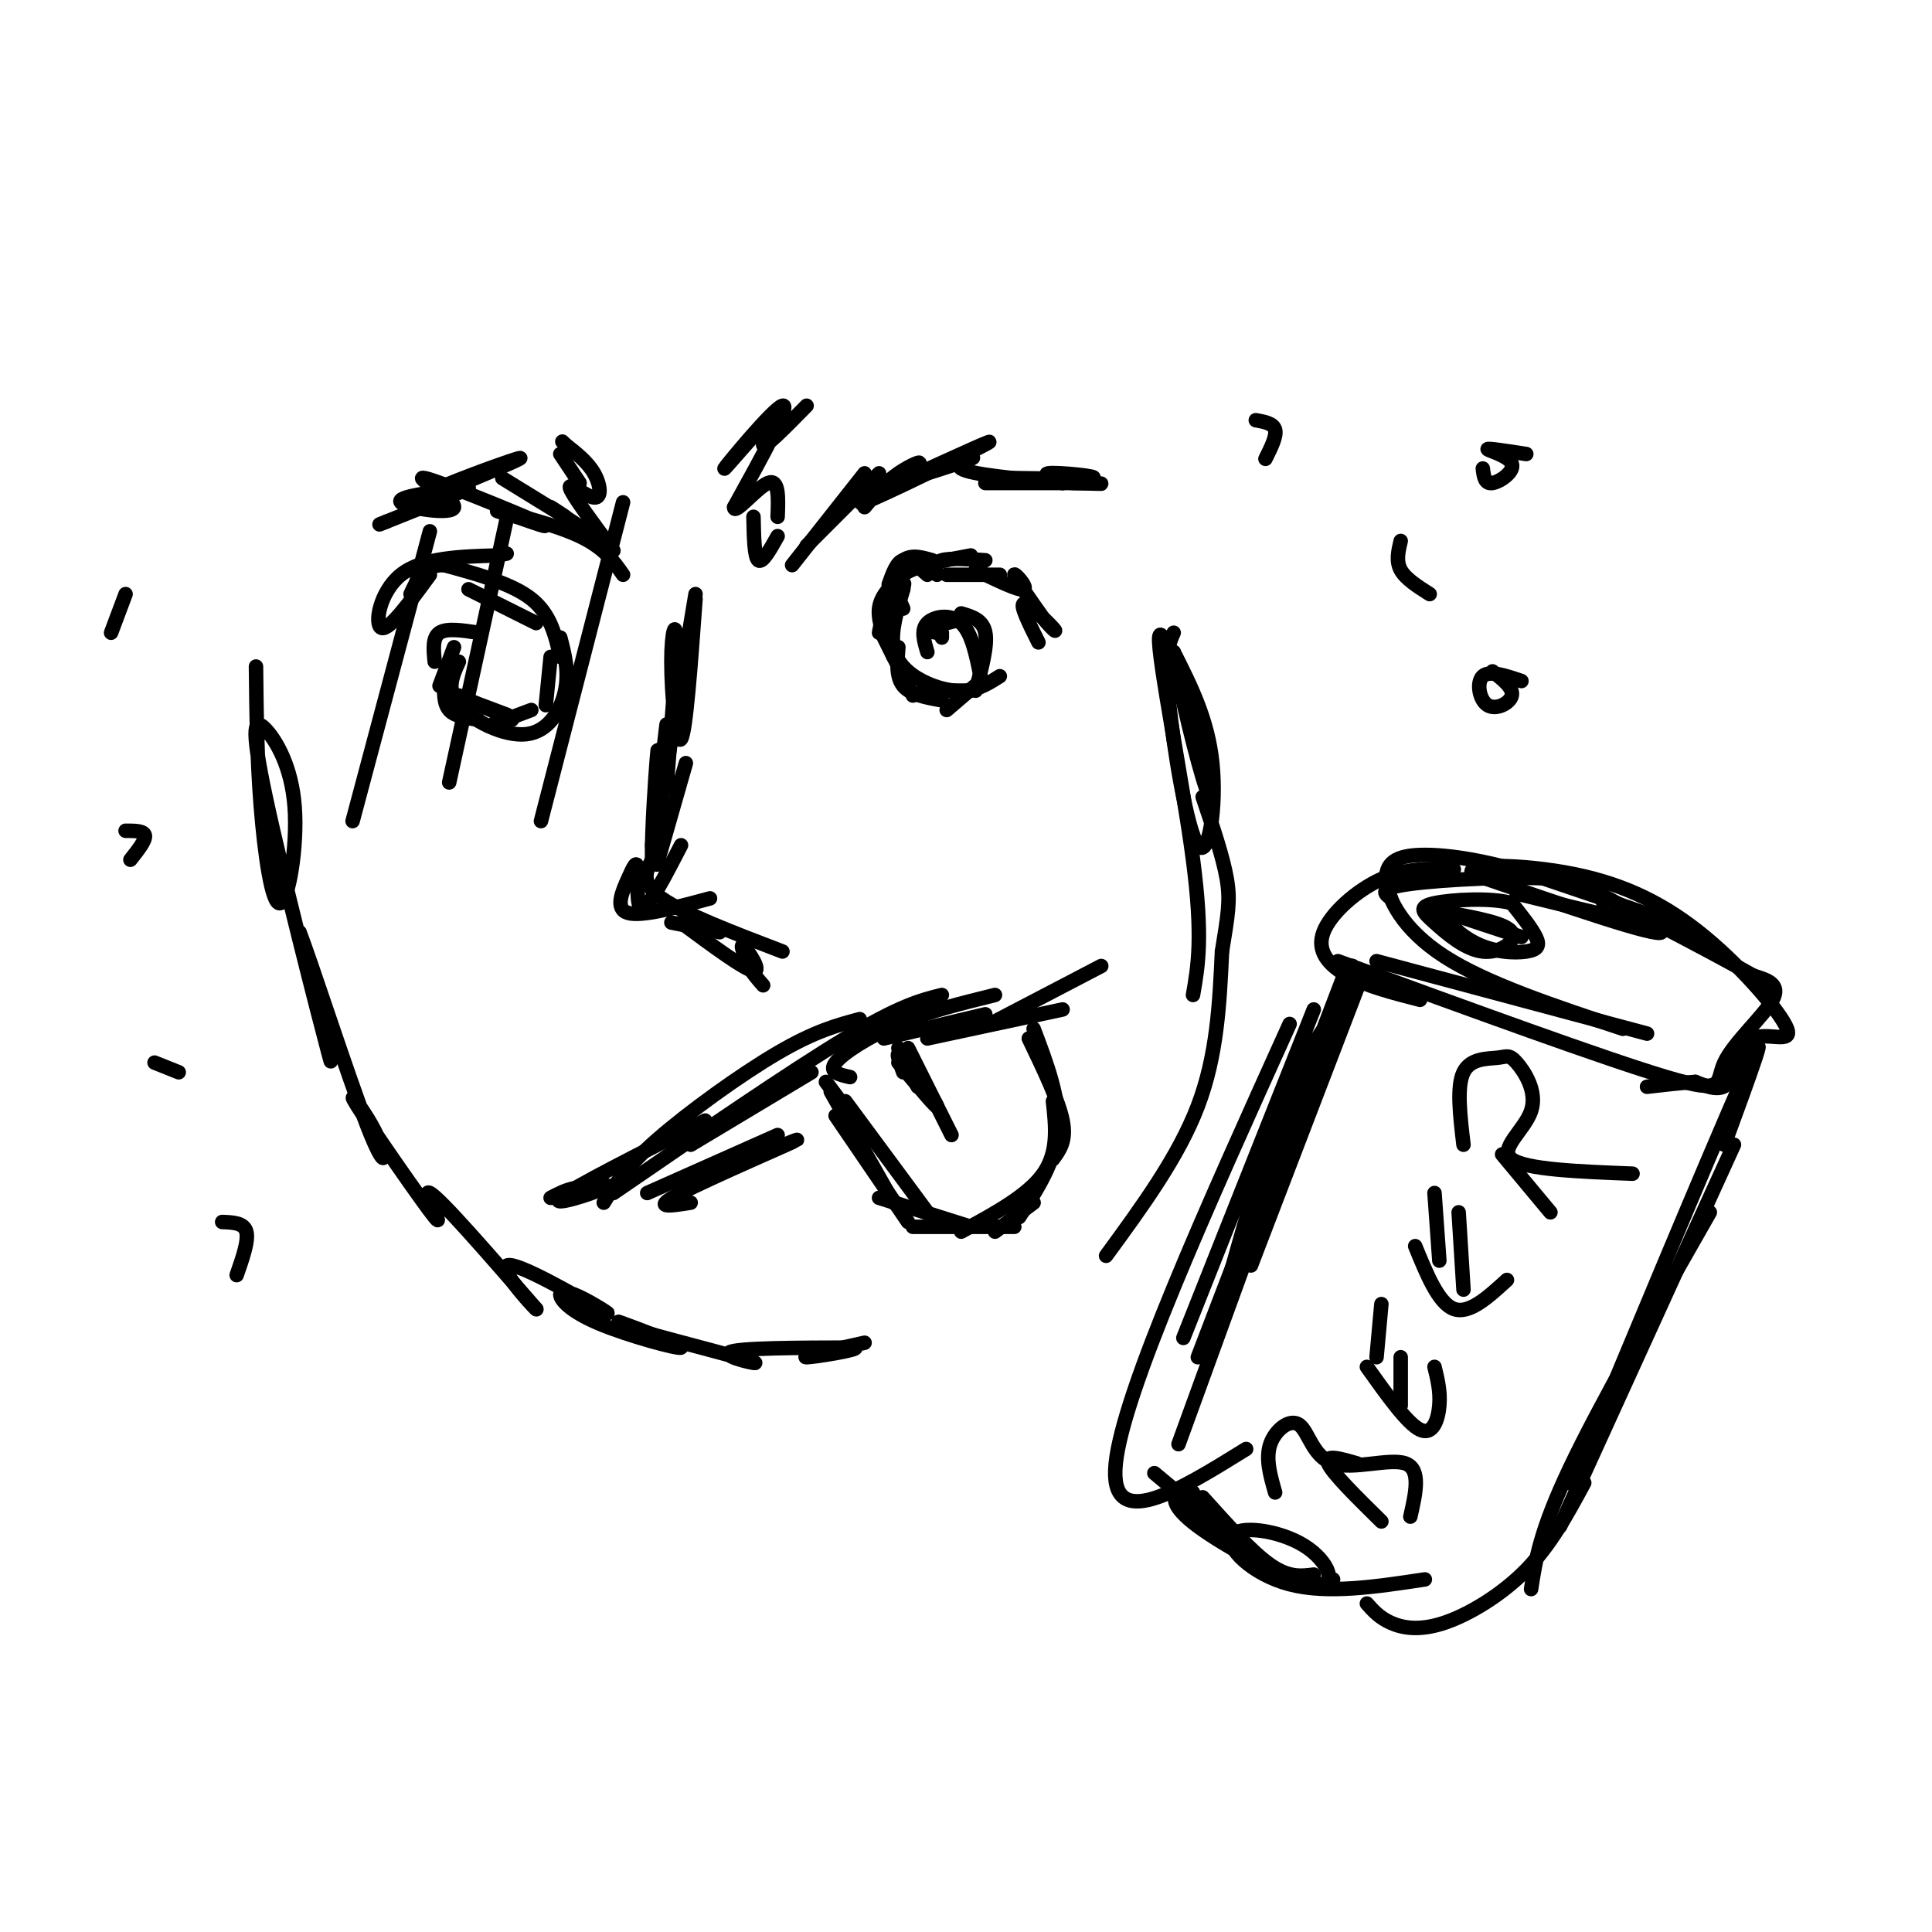 <svg viewBox='0 0 400 400' version='1.1' xmlns='http://www.w3.org/2000/svg' xmlns:xlink='http://www.w3.org/1999/xlink'><g fill='none' stroke='rgb(0,0,0)' stroke-width='3' stroke-linecap='round' stroke-linejoin='round'><path d='M138,188c0.000,0.000 0.000,-1.000 0,-1'/><path d='M144,124c-1.000,13.768 -2.000,27.536 -3,29c-1.000,1.464 -2.000,-9.375 -2,-16c0.000,-6.625 1.000,-9.036 1,-4c-0.000,5.036 -1.000,17.518 -2,30'/><path d='M138,150c0.000,0.000 -3.000,25.000 -3,25'/><path d='M142,158c0.000,0.000 -6.000,21.000 -6,21'/><path d='M141,175c-3.301,6.400 -6.603,12.801 -8,13c-1.397,0.199 -0.890,-5.802 -1,-8c-0.110,-2.198 -0.837,-0.592 -2,2c-1.163,2.592 -2.761,6.169 0,7c2.761,0.831 9.880,-1.085 17,-3'/><path d='M139,191c0.000,0.000 10.000,2.000 10,2'/><path d='M141,191c6.578,4.867 13.156,9.733 15,10c1.844,0.267 -1.044,-4.067 -2,-5c-0.956,-0.933 0.022,1.533 1,4'/><path d='M155,200c0.667,1.333 1.833,2.667 3,4'/><path d='M162,197c-10.250,-3.917 -20.500,-7.833 -25,-11c-4.500,-3.167 -3.250,-5.583 -2,-8'/><path d='M135,178c-0.089,-6.044 0.689,-17.156 1,-21c0.311,-3.844 0.156,-0.422 0,3'/><path d='M136,171c0.000,0.000 8.000,-48.000 8,-48'/><path d='M164,117c0.000,0.000 15.000,-19.000 15,-19'/><path d='M167,113c0.000,0.000 15.000,-15.000 15,-15'/><path d='M179,105c2.091,-2.526 4.182,-5.053 7,-7c2.818,-1.947 6.364,-3.316 3,-1c-3.364,2.316 -13.636,8.316 -10,7c3.636,-1.316 21.182,-9.947 25,-12c3.818,-2.053 -6.091,2.474 -16,7'/><path d='M188,99c0.833,0.095 10.917,-3.167 13,-4c2.083,-0.833 -3.833,0.762 -2,2c1.833,1.238 11.417,2.119 21,3'/><path d='M220,100c1.650,-0.054 -4.724,-1.688 -3,-2c1.724,-0.312 11.544,0.700 9,1c-2.544,0.300 -17.454,-0.112 -18,0c-0.546,0.112 13.273,0.746 18,1c4.727,0.254 0.364,0.127 -4,0'/><path d='M222,100c0.978,0.000 5.422,0.000 3,0c-2.422,0.000 -11.711,0.000 -21,0'/><path d='M129,119c-1.956,-2.800 -3.911,-5.600 -9,-8c-5.089,-2.400 -13.311,-4.400 -16,-5c-2.689,-0.600 0.156,0.200 3,1'/><path d='M107,107c2.922,1.026 8.728,3.093 4,1c-4.728,-2.093 -19.989,-8.344 -23,-9c-3.011,-0.656 6.228,4.285 6,6c-0.228,1.715 -9.922,0.204 -11,-1c-1.078,-1.204 6.461,-2.102 14,-3'/><path d='M97,101c-0.845,0.238 -9.958,2.333 -8,1c1.958,-1.333 14.988,-6.095 18,-7c3.012,-0.905 -3.994,2.048 -11,5'/><path d='M95,102c0.000,0.000 -15.000,6.000 -15,6'/><path d='M80,108c-2.500,1.000 -1.250,0.500 0,0'/><path d='M104,99c0.000,0.000 13.000,8.000 13,8'/><path d='M117,107c0.956,0.533 -3.156,-2.133 -3,-2c0.156,0.133 4.578,3.067 9,6'/><path d='M127,114c-4.333,-5.833 -8.667,-11.667 -9,-13c-0.333,-1.333 3.333,1.833 5,2c1.667,0.167 1.333,-2.667 0,-5c-1.333,-2.333 -3.667,-4.167 -6,-6'/><path d='M117,92c-1.000,-1.000 -0.500,-0.500 0,0'/><path d='M120,100c0.000,0.000 -4.000,-6.000 -4,-6'/><path d='M167,84c-4.589,4.675 -9.177,9.349 -9,8c0.177,-1.349 5.120,-8.722 3,-7c-2.120,1.722 -11.301,12.541 -11,12c0.301,-0.541 10.086,-12.440 12,-13c1.914,-0.560 -4.043,10.220 -10,21'/><path d='M152,105c-0.089,1.844 4.689,-4.044 7,-5c2.311,-0.956 2.156,3.022 2,7'/><path d='M156,107c0.083,4.167 0.167,8.333 1,9c0.833,0.667 2.417,-2.167 4,-5'/><path d='M192,119c-1.833,-1.667 -3.667,-3.333 -5,-3c-1.333,0.333 -2.167,2.667 -3,5'/><path d='M193,116c-2.583,-0.750 -5.167,-1.500 -7,1c-1.833,2.500 -2.917,8.250 -4,14'/><path d='M187,119c-2.333,2.083 -4.667,4.167 -5,7c-0.333,2.833 1.333,6.417 3,10'/><path d='M183,132c0.000,0.000 6.000,12.000 6,12'/><path d='M186,134c-0.250,3.083 -0.500,6.167 1,8c1.500,1.833 4.750,2.417 8,3'/><path d='M191,143c0.000,0.000 10.000,0.000 10,0'/><path d='M196,147c0.000,0.000 7.000,-6.000 7,-6'/><path d='M202,143c1.250,-4.667 2.500,-9.333 2,-12c-0.500,-2.667 -2.750,-3.333 -5,-4'/><path d='M200,128c0.000,0.000 -8.000,2.000 -8,2'/><path d='M192,130c-1.000,0.500 0.500,0.750 2,1'/><path d='M195,131c0.000,0.000 0.000,1.000 0,1'/><path d='M192,135c-0.689,-2.289 -1.378,-4.578 0,-6c1.378,-1.422 4.822,-1.978 7,0c2.178,1.978 3.089,6.489 4,11'/><path d='M203,140c0.667,1.833 0.333,0.917 0,0'/><path d='M207,140c-2.131,1.357 -4.262,2.714 -7,3c-2.738,0.286 -6.083,-0.500 -9,-2c-2.917,-1.500 -5.405,-3.714 -6,-7c-0.595,-3.286 0.702,-7.643 2,-12'/><path d='M187,122c0.333,-2.000 0.167,-1.000 0,0'/><path d='M187,126c-1.167,-2.583 -2.333,-5.167 0,-7c2.333,-1.833 8.167,-2.917 14,-4'/><path d='M194,119c-0.333,-1.250 -0.667,-2.500 1,-3c1.667,-0.500 5.333,-0.250 9,0'/><path d='M196,119c0.000,0.000 11.000,0.000 11,0'/><path d='M202,118c4.578,2.222 9.156,4.444 10,4c0.844,-0.444 -2.044,-3.556 -2,-3c0.044,0.556 3.022,4.778 6,9'/><path d='M216,128c1.774,2.238 3.208,3.333 2,2c-1.208,-1.333 -5.060,-5.095 -6,-5c-0.940,0.095 1.030,4.048 3,8'/><path d='M99,131c-3.250,-0.500 -6.500,-1.000 -8,0c-1.500,1.000 -1.250,3.500 -1,6'/><path d='M94,134c0.000,0.000 -3.000,8.000 -3,8'/><path d='M92,141c-0.083,2.333 -0.167,4.667 1,6c1.167,1.333 3.583,1.667 6,2'/><path d='M97,145c0.000,0.000 8.000,3.000 8,3'/><path d='M95,144c0.000,0.000 11.000,5.000 11,5'/><path d='M102,150c0.000,0.000 8.000,-3.000 8,-3'/><path d='M113,146c0.000,0.000 1.000,-10.000 1,-10'/><path d='M116,136c-1.000,-4.417 -2.000,-8.833 -6,-12c-4.000,-3.167 -11.000,-5.083 -18,-7'/><path d='M92,117c-4.167,-0.167 -5.583,2.917 -7,6'/><path d='M89,119c-4.222,5.778 -8.444,11.556 -10,11c-1.556,-0.556 -0.444,-7.444 4,-11c4.444,-3.556 12.222,-3.778 20,-4'/><path d='M103,115c3.333,-0.667 1.667,-0.333 0,0'/><path d='M97,122c0.000,0.000 14.000,7.000 14,7'/><path d='M116,132c0.911,3.506 1.821,7.012 1,11c-0.821,3.988 -3.375,8.458 -8,9c-4.625,0.542 -11.321,-2.845 -14,-6c-2.679,-3.155 -1.339,-6.077 0,-9'/><path d='M125,249c2.244,-3.644 4.489,-7.289 11,-13c6.511,-5.711 17.289,-13.489 25,-18c7.711,-4.511 12.356,-5.756 17,-7'/><path d='M127,247c18.333,-12.583 36.667,-25.167 48,-32c11.333,-6.833 15.667,-7.917 20,-9'/><path d='M176,223c-2.267,-0.511 -4.533,-1.022 -3,-3c1.533,-1.978 6.867,-5.422 13,-8c6.133,-2.578 13.067,-4.289 20,-6'/><path d='M183,215c0.000,0.000 21.000,-5.000 21,-5'/><path d='M192,215c0.000,0.000 28.000,-6.000 28,-6'/><path d='M205,212c0.000,0.000 23.000,-12.000 23,-12'/><path d='M168,222c0.000,0.000 -25.000,15.000 -25,15'/><path d='M146,232c-13.800,6.978 -27.600,13.956 -30,16c-2.400,2.044 6.600,-0.844 9,-2c2.400,-1.156 -1.800,-0.578 -6,0'/><path d='M119,246c-1.833,0.333 -3.417,1.167 -5,2'/><path d='M171,224c0.000,0.000 9.000,12.000 9,12'/><path d='M172,226c0.000,0.000 13.000,23.000 13,23'/><path d='M175,228c0.000,0.000 17.000,23.000 17,23'/><path d='M173,231c0.000,0.000 15.000,22.000 15,22'/><path d='M182,248c0.000,0.000 19.000,6.000 19,6'/><path d='M189,254c0.000,0.000 21.000,0.000 21,0'/><path d='M206,255c0.000,0.000 8.000,-6.000 8,-6'/><path d='M213,215c3.083,6.417 6.167,12.833 7,17c0.833,4.167 -0.583,6.083 -2,8'/><path d='M214,213c2.750,7.250 5.500,14.500 5,21c-0.500,6.500 -4.250,12.250 -8,18'/><path d='M218,228c0.583,5.250 1.167,10.500 -2,15c-3.167,4.500 -10.083,8.250 -17,12'/><path d='M188,217c0.000,0.000 9.000,18.000 9,18'/><path d='M187,222c-0.956,-2.578 -1.911,-5.156 0,-3c1.911,2.156 6.689,9.044 7,10c0.311,0.956 -3.844,-4.022 -8,-9'/><path d='M190,225c0.000,0.000 -4.000,-8.000 -4,-8'/><path d='M134,247c0.000,0.000 27.000,-12.000 27,-12'/><path d='M143,249c-4.250,0.679 -8.500,1.357 -2,-2c6.500,-3.357 23.750,-10.750 24,-11c0.250,-0.250 -16.500,6.643 -20,8c-3.500,1.357 6.250,-2.821 16,-7'/><path d='M161,237c-0.500,0.167 -9.750,4.083 -19,8'/><path d='M53,138c0.101,9.512 0.203,19.025 1,29c0.797,9.975 2.291,20.414 4,20c1.709,-0.414 3.635,-11.680 3,-20c-0.635,-8.320 -3.830,-13.694 -6,-16c-2.170,-2.306 -3.315,-1.544 0,14c3.315,15.544 11.090,45.870 13,53c1.910,7.130 -2.045,-8.935 -6,-25'/><path d='M62,193c1.981,4.862 9.932,29.517 14,40c4.068,10.483 4.253,6.792 2,2c-2.253,-4.792 -6.944,-10.687 -4,-6c2.944,4.687 13.523,19.954 16,23c2.477,3.046 -3.150,-6.130 -1,-5c2.150,1.130 12.075,12.565 22,24'/><path d='M111,271c0.867,1.105 -7.965,-8.133 -6,-9c1.965,-0.867 14.725,6.635 19,9c4.275,2.365 0.063,-0.409 -3,-2c-3.063,-1.591 -4.978,-1.998 -5,-1c-0.022,0.998 1.850,3.402 8,6c6.150,2.598 16.579,5.392 17,5c0.421,-0.392 -9.165,-3.969 -12,-5c-2.835,-1.031 1.083,0.485 5,2'/><path d='M134,276c6.357,1.774 19.750,5.208 22,6c2.250,0.792 -6.643,-1.060 -5,-2c1.643,-0.940 13.821,-0.970 26,-1'/><path d='M177,279c1.289,0.422 -8.489,1.978 -10,2c-1.511,0.022 5.244,-1.489 12,-3'/><path d='M229,260c7.500,-10.250 15.000,-20.500 19,-31c4.000,-10.500 4.500,-21.250 5,-32'/><path d='M253,197c1.222,-7.556 1.778,-10.444 1,-15c-0.778,-4.556 -2.889,-10.778 -5,-17'/><path d='M243,131c-0.964,2.155 -1.929,4.310 -1,14c0.929,9.690 3.750,26.917 6,30c2.250,3.083 3.929,-7.976 3,-17c-0.929,-9.024 -4.464,-16.012 -8,-23'/><path d='M243,135c-0.055,2.072 3.809,18.751 6,26c2.191,7.249 2.711,5.067 0,-5c-2.711,-10.067 -8.653,-28.018 -9,-24c-0.347,4.018 4.901,30.005 7,46c2.099,15.995 1.050,21.997 0,28'/><path d='M301,180c-4.923,-0.161 -9.845,-0.321 -15,2c-5.155,2.321 -10.542,7.125 -12,11c-1.458,3.875 1.012,6.821 5,9c3.988,2.179 9.494,3.589 15,5'/><path d='M285,199c0.000,0.000 56.000,15.000 56,15'/><path d='M288,186c-1.422,-1.044 -2.844,-2.089 4,-3c6.844,-0.911 21.956,-1.689 30,-1c8.044,0.689 9.022,2.844 10,5'/><path d='M314,185c17.750,4.333 35.500,8.667 36,8c0.500,-0.667 -16.250,-6.333 -33,-12'/><path d='M317,181c-9.530,-2.858 -16.853,-4.003 -22,-4c-5.147,0.003 -8.116,1.155 -8,5c0.116,3.845 3.319,10.384 12,16c8.681,5.616 22.841,10.308 37,15'/><path d='M277,199c27.702,10.125 55.405,20.250 68,24c12.595,3.750 10.083,1.125 12,-3c1.917,-4.125 8.262,-9.750 10,-13c1.738,-3.250 -1.131,-4.125 -4,-5'/><path d='M363,202c-9.667,-5.524 -31.833,-16.833 -34,-18c-2.167,-1.167 15.667,7.810 15,9c-0.667,1.190 -19.833,-5.405 -39,-12'/><path d='M305,181c-2.613,-2.335 10.355,-2.172 21,0c10.645,2.172 18.966,6.353 27,13c8.034,6.647 15.782,15.761 17,19c1.218,3.239 -4.095,0.603 -7,2c-2.905,1.397 -3.401,6.828 -5,9c-1.599,2.172 -4.299,1.086 -7,0'/><path d='M351,224c-2.833,0.167 -6.417,0.583 -10,1'/><path d='M278,208c-3.917,4.833 -7.833,9.667 -12,20c-4.167,10.333 -8.583,26.167 -13,42'/><path d='M282,202c0.000,0.000 -23.000,60.000 -23,60'/><path d='M280,200c0.000,0.000 -1.000,1.000 -1,1'/><path d='M279,200c0.000,0.000 -31.000,81.000 -31,81'/><path d='M280,200c0.000,0.000 -36.000,99.000 -36,99'/><path d='M272,209c0.000,0.000 -27.000,68.000 -27,68'/><path d='M267,212c-17.250,38.167 -34.500,76.333 -36,91c-1.500,14.667 12.750,5.833 27,-3'/><path d='M239,305c0.000,0.000 24.000,20.000 24,20'/><path d='M249,310c5.083,5.667 10.167,11.333 14,14c3.833,2.667 6.417,2.333 9,2'/><path d='M247,309c-1.013,-0.374 -2.025,-0.748 -3,0c-0.975,0.748 -1.911,2.616 4,7c5.911,4.384 18.670,11.282 24,12c5.330,0.718 3.233,-4.746 -2,-8c-5.233,-3.254 -13.601,-4.299 -15,-2c-1.399,2.299 4.172,7.943 12,10c7.828,2.057 17.914,0.529 28,-1'/><path d='M359,237c0.000,0.000 -36.000,79.000 -36,79'/><path d='M357,237c5.311,-14.489 10.622,-28.978 4,-14c-6.622,14.978 -25.178,59.422 -32,76c-6.822,16.578 -1.911,5.289 3,-6'/><path d='M354,251c-11.417,20.000 -22.833,40.000 -29,53c-6.167,13.000 -7.083,19.000 -8,25'/><path d='M328,307c-3.446,6.387 -6.893,12.774 -12,18c-5.107,5.226 -11.875,9.292 -17,11c-5.125,1.708 -8.607,1.060 -11,0c-2.393,-1.060 -3.696,-2.530 -5,-4'/><path d='M276,327c0.000,0.000 -1.000,0.000 -1,0'/><path d='M281,303c-3.417,-1.000 -6.833,-2.000 -6,0c0.833,2.000 5.917,7.000 11,12'/><path d='M264,309c-1.008,-3.514 -2.016,-7.027 -1,-10c1.016,-2.973 4.056,-5.405 6,-4c1.944,1.405 2.793,6.648 7,8c4.207,1.352 11.774,-1.185 15,0c3.226,1.185 2.113,6.093 1,11'/><path d='M283,283c4.178,5.867 8.356,11.733 11,13c2.644,1.267 3.756,-2.067 4,-5c0.244,-2.933 -0.378,-5.467 -1,-8'/><path d='M290,291c0.000,0.000 0.000,-10.000 0,-10'/><path d='M285,281c0.000,0.000 1.000,-11.000 1,-11'/><path d='M293,258c2.417,5.917 4.833,11.833 8,13c3.167,1.167 7.083,-2.417 11,-6'/><path d='M303,267c0.000,0.000 -1.000,-16.000 -1,-16'/><path d='M298,261c0.000,0.000 -1.000,-14.000 -1,-14'/><path d='M311,239c0.000,0.000 10.000,12.000 10,12'/><path d='M303,237c-0.715,-6.031 -1.430,-12.062 0,-15c1.430,-2.938 5.005,-2.785 7,-3c1.995,-0.215 2.411,-0.800 4,1c1.589,1.800 4.351,5.985 3,10c-1.351,4.015 -6.815,7.862 -4,10c2.815,2.138 13.907,2.569 25,3'/><path d='M303,194c-3.132,-3.255 -6.265,-6.510 -6,-6c0.265,0.510 3.927,4.786 8,7c4.073,2.214 8.558,2.365 11,2c2.442,-0.365 2.841,-1.247 2,-3c-0.841,-1.753 -2.920,-4.376 -5,-7'/><path d='M313,187c-4.272,-1.215 -12.451,-0.751 -16,0c-3.549,0.751 -2.467,1.789 0,4c2.467,2.211 6.318,5.595 10,6c3.682,0.405 7.195,-2.170 6,-4c-1.195,-1.830 -7.097,-2.915 -13,-4'/><path d='M300,189c0.333,0.167 7.667,2.583 15,5'/><path d='M315,141c-3.321,-1.131 -6.643,-2.262 -8,-1c-1.357,1.262 -0.750,4.917 1,6c1.750,1.083 4.643,-0.405 5,-2c0.357,-1.595 -1.821,-3.298 -4,-5'/><path d='M296,123c-2.500,-1.583 -5.000,-3.167 -6,-5c-1.000,-1.833 -0.500,-3.917 0,-6'/><path d='M307,97c0.196,1.625 0.393,3.250 2,3c1.607,-0.250 4.625,-2.375 4,-4c-0.625,-1.625 -4.893,-2.750 -5,-3c-0.107,-0.250 3.946,0.375 8,1'/><path d='M262,95c1.167,-2.333 2.333,-4.667 2,-6c-0.333,-1.333 -2.167,-1.667 -4,-2'/><path d='M49,264c1.250,-3.583 2.500,-7.167 2,-9c-0.500,-1.833 -2.750,-1.917 -5,-2'/><path d='M37,222c0.000,0.000 -5.000,-2.000 -5,-2'/><path d='M27,178c1.583,-2.000 3.167,-4.000 3,-5c-0.167,-1.000 -2.083,-1.000 -4,-1'/><path d='M23,131c0.000,0.000 3.000,-8.000 3,-8'/><path d='M89,110c0.000,0.000 -16.000,60.000 -16,60'/><path d='M105,107c0.000,0.000 -12.000,55.000 -12,55'/><path d='M129,104c0.000,0.000 -17.000,66.000 -17,66'/></g>
</svg>